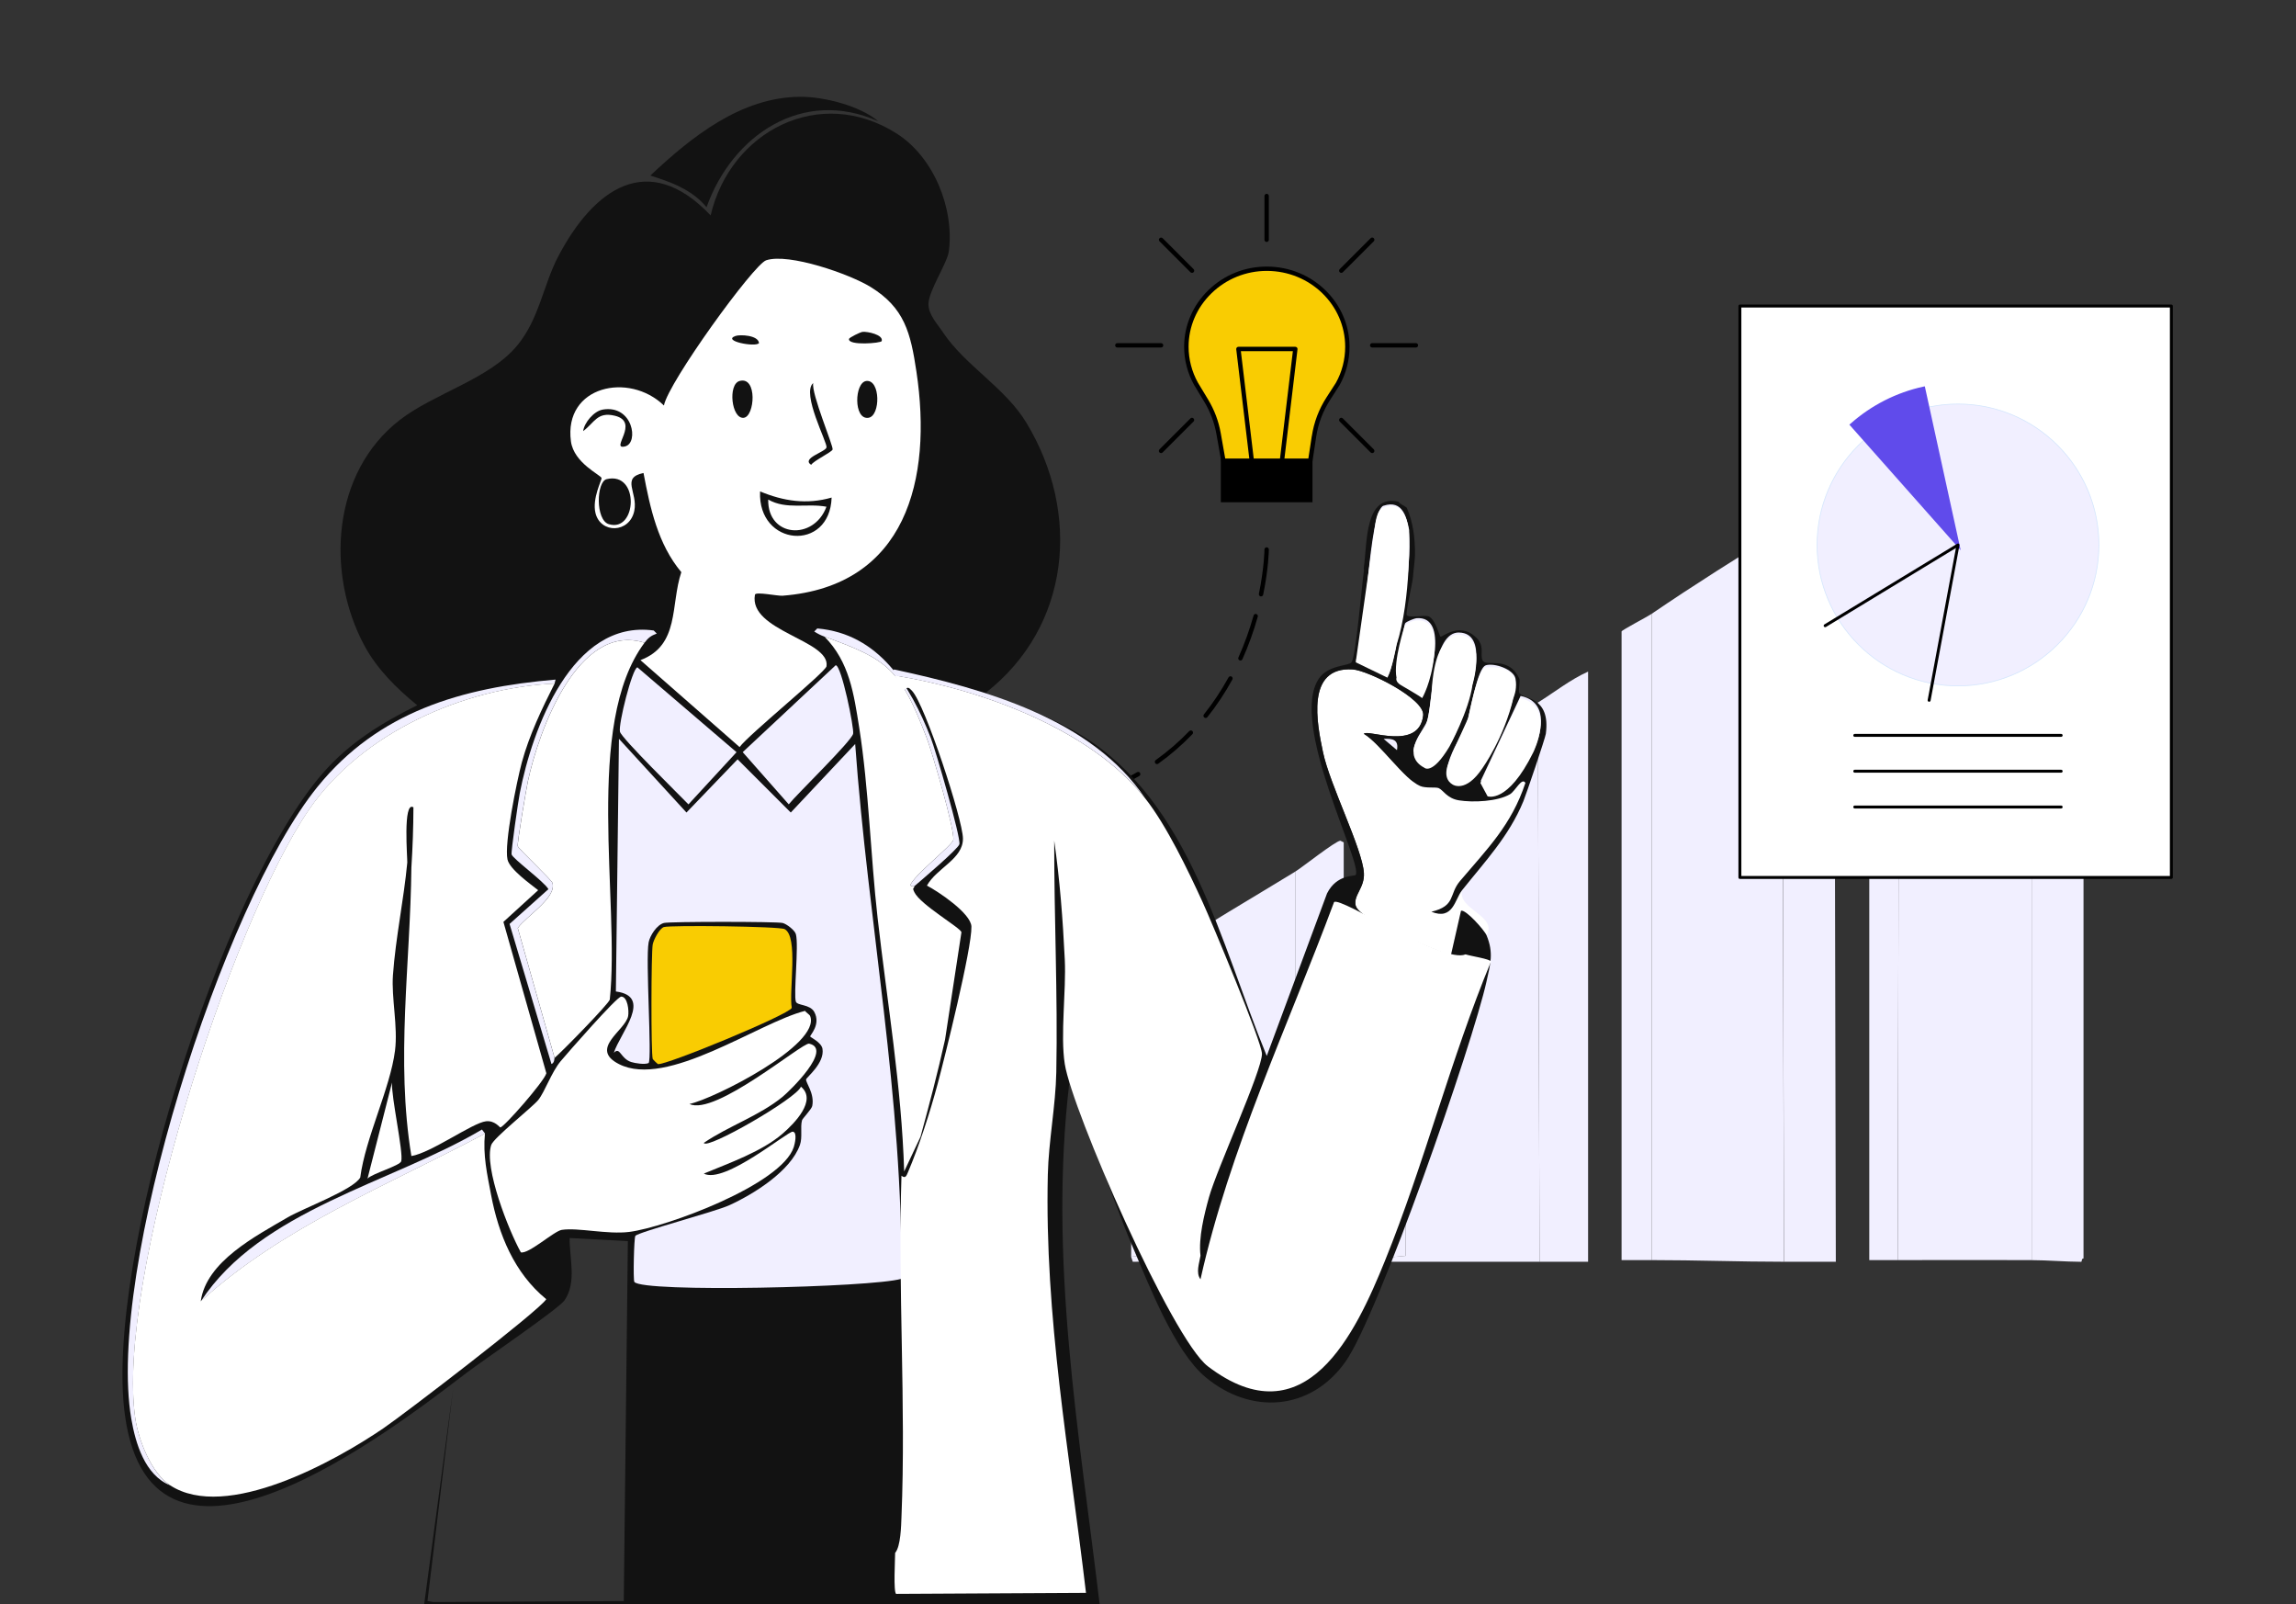 <?xml version="1.0" encoding="UTF-8"?>
<svg id="Custom_plan_x3F__Let_x27_s_talk_x5F_471x329" xmlns="http://www.w3.org/2000/svg" version="1.1" viewBox="0 0 471 329">
  <rect x="0" y="0" width="471" height="329" fill="#333333" stroke="none"/>
  <!-- Generator: Adobe Illustrator 29.7.1, SVG Export Plug-In . SVG Version: 2.1.1 Build 8)  -->
  <defs>
    <style>
      .st0 {
        fill: #fff;
      }

      .st1 {
        fill: #121212;
      }

      .st2 {
        fill: #604beb;
      }

      .st3 {
        fill: #f1efff;
      }

      .st4 {
        fill: #d4e6fc;
      }

      .st5 {
        fill: #f9cc02;
      }
    </style>
  </defs>
  <g id="Generative_Object">
    <g>
      <g>
        <path class="st3" d="M416.77,73.69v184.73c-9.13-.03-18.33,0-27.47,0l.34-167.9c8.74-5.91,18.13-11.28,27.13-16.82Z"/>
        <path class="st3" d="M427.42,258.08c-.52,0-.25.69-.52.69-3.37-.02-6.81-.33-10.13-.34V73.69c1.01-.62,10.17-7.19,10.64-6.35v190.74Z"/>
        <path class="st3" d="M389.3,258.42c-1.93,0-3.9,0-5.84,0V94.47c2.04-1.34,4.16-2.58,6.18-3.95l-.34,167.9Z"/>
      </g>
      <g>
        <path class="st3" d="M365.95,258.76c-9.03,0-18.12-.34-27.13-.34V125.88c8.73-5.95,17.77-11.64,26.78-17.17l.34,150.05Z"/>
        <path class="st3" d="M376.6,258.76c-3.54,0-7.1,0-10.64,0l-.34-150.05c3.51-2.15,6.96-4.49,10.64-6.35l.34,156.4Z"/>
        <path class="st3" d="M338.83,125.88v132.54c-2.04,0-4.14,0-6.18,0v-128.93c.14-.33,5.39-3.06,6.18-3.61Z"/>
      </g>
    </g>
    <g>
      <g>
        <path class="st3" d="M315.82,258.76c-11.1.01-22.21-.02-33.31,0v-.69l5.84-.52v-96.31c8.87-5.98,18.04-11.52,27.13-17.17l.34,114.68Z"/>
        <path class="st3" d="M325.78,258.76c-3.31,0-6.64,0-9.96,0l-.34-114.68c3.41-2.12,6.61-4.69,10.3-6.35v121.03Z"/>
        <path class="st3" d="M288.36,161.25v96.31l-5.84.52v-93.22c.31-.93,4.83-2.93,5.84-3.61Z"/>
      </g>
      <g>
        <path class="st3" d="M265.69,178.76v80c-11.09.03-22.22-.14-33.31,0l-.34-1.03c2.23-.27,4.92.73,6.52-.86v-61.29c8.85-5.99,18.04-11.24,27.13-16.82Z"/>
        <path class="st3" d="M275.65,258.76c-3.31,0-6.64,0-9.96,0v-80c1.43-.87,8.22-6.27,9.27-6.35l.69.34v86.01Z"/>
        <path class="st3" d="M238.57,195.58v61.29c-1.6,1.59-4.3.59-6.52.86v-58.2c.19-.48,5.65-3.36,6.52-3.95Z"/>
      </g>
    </g>
  </g>
  <g>
    <path d="M197.72,167.28c0-.25.2-.45.45-.45,3.14-.01,6.21-.17,9.13-.47.27-.04.47.16.49.4.03.25-.15.47-.4.49-2.95.3-6.06.46-9.22.47h0c-.25,0-.45-.2-.45-.45ZM193.55,167.65c-1.34-.05-2.7-.13-4.09-.23-.25-.02-.43-.23-.42-.48.02-.25.25-.44.48-.42,1.38.1,2.74.18,4.06.23.25,0,.44.22.43.47-.01.24-.21.43-.45.43h-.02ZM211.46,166.28c-.04-.25.13-.47.37-.51,3.09-.5,6.08-1.17,8.9-2.01.24-.07.49.07.56.3.07.24-.06.49-.3.56-2.85.85-5.89,1.54-9.01,2.04-.02,0-.05,0-.07,0-.22,0-.41-.16-.44-.38ZM224.79,162.87c-.09-.23.03-.49.26-.58,2.89-1.1,5.65-2.42,8.21-3.93.21-.13.49-.06.61.16.13.21.05.49-.16.62-2.6,1.53-5.41,2.87-8.35,3.99-.05.02-.11.03-.16.03-.18,0-.35-.11-.42-.29ZM236.98,156.51c-.14-.2-.1-.48.1-.63,2.47-1.77,4.79-3.77,6.89-5.95.17-.18.46-.18.63-.01.18.17.19.46.01.64-2.14,2.22-4.49,4.26-7.01,6.06-.08.06-.17.08-.26.08-.14,0-.28-.07-.37-.19ZM247.04,147.14c-.19-.15-.23-.44-.07-.63,1.87-2.33,3.56-4.89,5.05-7.59.12-.22.39-.3.61-.18.22.12.3.39.18.61-1.51,2.75-3.24,5.35-5.13,7.72-.09.11-.22.17-.35.17-.1,0-.2-.03-.28-.1ZM254.28,135.42c-.23-.1-.33-.37-.23-.59,1.23-2.74,2.27-5.63,3.11-8.6.07-.24.31-.38.55-.31.24.07.38.31.31.55-.84,3.01-1.91,5.95-3.15,8.72-.08.17-.24.27-.41.27-.06,0-.12-.01-.18-.04ZM258.6,122.31c-.24-.05-.4-.29-.35-.53,1.1-5.36,1.14-9.05,1.14-9.09,0-.25.18-.44.45-.45.25,0,.45.2.45.45,0,.15-.04,3.81-1.16,9.26-.04.21-.23.36-.44.36-.03,0-.06,0-.09,0Z"/>
    <g>
      <g>
        <path d="M250.53,94.61l-.99-5.58c-.42-2.35-1.26-4.6-2.51-6.66l-2.08-3.44c-1.33-2.38-2.03-5.08-2.04-7.79,0-4.38,1.76-8.51,4.97-11.63,3.21-3.12,7.46-4.84,11.97-4.84h.03c9.35,0,16.96,7.38,16.96,16.45,0,2.75-.7,5.46-2.03,7.85l-1.94,3.02c-1.49,2.33-2.46,4.88-2.87,7.59l-.76,5.03c-.03.22-.22.38-.44.38h-17.81c-.22,0-.4-.16-.44-.37Z"/>
        <path class="st5" d="M269.11,89.43c.43-2.83,1.44-5.51,3.01-7.94l1.93-2.99c1.25-2.23,1.9-4.79,1.9-7.39,0-8.57-7.2-15.55-16.06-15.55h-.03c-4.28,0-8.3,1.64-11.34,4.59-3.03,2.95-4.7,6.85-4.69,10.98,0,2.57.67,5.11,1.91,7.34l2.07,3.43c1.31,2.16,2.19,4.51,2.62,6.97l.92,5.21h17.04s.71-4.65.71-4.65Z"/>
      </g>
      <path d="M256.61,96.8l-3.01-25.18c-.01-.13.03-.26.11-.35.09-.1.21-.15.34-.15h11.67c.13,0,.25.06.34.15.09.1.13.22.11.35l-3.01,25.18c-.03.23-.22.4-.45.4h-5.65c-.23,0-.42-.17-.45-.4ZM265.21,72.02h-10.66s2.91,24.28,2.91,24.28h4.85s2.91-24.28,2.91-24.28Z"/>
      <g>
        <polygon points="259.88 94.53 268.78 94.53 268.78 102.55 259.88 102.55 250.89 102.55 250.89 94.53 259.88 94.53"/>
        <path d="M250.44,94.08h18.8v8.92h-18.8v-8.92ZM268.33,94.98h-17s0,7.12,0,7.12h17s0-7.12,0-7.12Z"/>
      </g>
    </g>
    <g>
      <path d="M259.84,49.62c.25,0,.45-.2.45-.45v-8.97c0-.25-.2-.45-.45-.45s-.45.2-.45.45v8.97c0,.25.2.45.45.45Z"/>
      <path d="M281.49,71.27h8.97c.25,0,.45-.2.45-.45s-.2-.45-.45-.45h-8.97c-.25,0-.45.2-.45.45s.2.45.45.45Z"/>
      <path d="M229.21,71.27h8.97c.25,0,.45-.2.45-.45s-.2-.45-.45-.45h-8.97c-.25,0-.45.2-.45.45s.2.45.45.45Z"/>
      <path d="M281.49,92.92c.12,0,.23-.04.32-.13.18-.18.18-.46,0-.64l-6.34-6.34c-.18-.18-.46-.18-.64,0-.18.17-.18.46,0,.64l6.34,6.34c.09.09.2.13.32.13Z"/>
      <path d="M244.53,55.96c.12,0,.23-.04.32-.13.18-.18.18-.46,0-.64l-6.34-6.34c-.18-.17-.46-.17-.64,0-.18.18-.18.46,0,.64l6.34,6.34c.09.09.2.13.32.13Z"/>
      <path d="M275.15,55.96c.12,0,.23-.04.32-.13l6.34-6.34c.18-.18.18-.46,0-.64s-.46-.18-.64,0l-6.34,6.34c-.18.18-.18.46,0,.64.09.09.2.13.32.13Z"/>
      <path d="M238.18,92.92c.12,0,.23-.04.32-.13l6.34-6.34c.18-.18.18-.46,0-.64-.18-.18-.46-.18-.64,0l-6.34,6.34c-.18.18-.18.46,0,.64.09.09.2.13.32.13Z"/>
    </g>
  </g>
  <g id="Generative_Object1" data-name="Generative_Object">
    <g>
      <path class="st0" d="M299.92,182.59c-.94,3.94,7.38,5.23,5.03,9.23-.43-1.03-4.29-5.4-5.24-5.03l-2.1,9.23c-3.28-1.32-18.75-7.29-19.5-10.28-.54-2.13,1.86-3.63,1.68-6.71-.3-4.93-7-18.1-8.39-24.75-1.21-5.8-3.62-17.59,6.08-16.99,3.09.19,14.86,6.03,14.47,9.44-.85,7.42-11.62,2.7-12.16,3.77,3.34,1.99,8.28,9.3,11.53,10.7,1.17.5,3.13.18,3.77.42.96.36,1.71,2.11,4.19,2.52,2.88.47,7.93.26,10.49-1.26,1.06-.63,2.42-3.56,3.15-2.31-2.86,8.66-7.88,13.57-13.42,20.13-2.32,2.74-.79,5.09-5.87,6.29,4.48,1.8,4.79-2.53,6.29-4.4Z"/>
      <path class="st1" d="M164.23,19.85c4.85-.01,12.2,1.85,15.94,5.03-15.45-6.95-29.94,2.78-35.23,17.62-3-3.63-7.21-5.12-11.53-6.5,8.41-7.9,18.61-16.12,30.83-16.15Z"/>
      <g>
        <path class="st1" d="M193.38,68.08c4.66,6.98,12.78,11.35,17.2,18.66,11.18,18.53,9.05,41.71-8.39,55.36,6.67,2.4,13.41,4.92,19.5,8.6,22.48,13.59,28.74,42.98,38.17,65.85l12.37-33.34c2-3.96,5.66-3.47,5.87-3.77,1.58-2.25-13.76-31.04-7.55-40.27,1.93-2.87,6.19-2.56,6.71-3.36.91-1.37,2.1-15.81,2.52-18.66.04-.27-.04-.57,0-.84.72-4.92.11-15.02,7.13-13.42.13.45,1.58,1.03,1.68,1.26,1.29,2.93,1.71,6.23,1.68,9.65,0,.91-.33,3.22-.42,4.61-.06,1.01-1.58,7.38-1.26,7.76.5.6,3.51-.07,4.4.21,1.47.46,2.28,4.12,2.52,4.19.36.12,3.81-3.01,7.13,0,2.1,1.9.91,3.56,1.47,4.82.69,1.56,5.26-1.13,7.55,3.77.24.51-.24,2.47,0,2.94.68,1.3,6.49.58,5.45,8.39-.12.91-4.02,12.41-4.61,13.84-2.95,7.16-7.87,12.34-12.58,18.25-1.5,1.87-1.81,6.2-6.29,4.4,5.08-1.2,3.55-3.55,5.87-6.29,5.55-6.56,10.56-11.47,13.42-20.13-.72-1.25-2.08,1.68-3.15,2.31-2.56,1.52-7.61,1.73-10.49,1.26-2.48-.4-3.24-2.16-4.19-2.52-.65-.24-2.6.08-3.77-.42-3.25-1.4-8.2-8.71-11.53-10.7.54-1.07,11.32,3.64,12.16-3.77.39-3.41-11.38-9.25-14.47-9.44-9.7-.6-7.3,11.19-6.08,16.99,1.39,6.64,8.09,19.82,8.39,24.75.19,3.08-2.22,4.58-1.68,6.71.75,2.99,16.23,8.96,19.5,10.28l2.1-9.23c.95-.36,4.82,4.01,5.24,5.03,1.5,3.62.78,5.9,0,9.44-2.82,12.79-22.21,68.52-28.94,78.01-7.15,10.09-19.41,10.94-28.73,3.15-6.35-5.31-11.57-18.86-14.89-26.63-4.75-11.14-8.22-22.85-13-33.97-4.35,36.51,2,71.95,6.29,108l-1.26.42H86.85l6.08-45.3-5.24,43.41,1.26.21,39.01-.21.84-73.82-11.95-.63c-.05,4.09,1.51,9.08-1.05,12.79-1.2,1.74-17.07,12.55-20.13,14.89-15.8,12.05-64.43,49.69-70.05,8.6-4.27-31.31,19.67-107.71,40.68-131.7,5.42-6.19,12.01-10.22,19.29-13.84-4.29-3.51-8.29-7.45-10.91-12.37-7.85-14.78-6.6-35.35,7.34-46.14,7.13-5.51,18.38-8.35,24.12-15.31,4.48-5.44,5.31-12.38,8.39-18.25,7.24-13.77,18.39-21.92,31.25-8.39,4.03-17.26,22.4-26.82,38.17-16.78,7.59,4.83,11.83,15.31,10.7,24.12-.32,2.48-4.23,8.22-4.19,10.91.03,2.15,1.86,4.05,2.94,5.66Z"/>
        <g>
          <path class="st3" d="M283.84,103.71c7.71-2.59,4.88,14.43,4.4,18.66-.21,1.83-2.68,15.9-3.57,16.15l-6.5-3.15c2.14-3.93,2.51-30.61,5.66-31.67Z"/>
          <g>
            <path class="st0" d="M132.22,131.81c-12.52,16.73-5,53.09-7.13,73.19-.21.88-9.95,10.82-11.32,11.95l-7.55-26.63c1.75-2.44,7.95-6.18,7.13-9.23-.18-.65-7.01-7.04-7.13-7.55-.15-.66,1.76-11.87,2.1-13.42,2.19-10.15,10.2-32.62,23.91-28.31Z"/>
            <path class="st0" d="M187.58,181.73c-.05.61-.53.18,0,1.26,1.26,2.57,9.41,7.24,9.65,8.18l-3.36,22.02c-1.48,6.71-3.23,13.3-5.03,19.92l-3.36,7.13c-.53-17.5-3.49-34.7-5.45-52.01-1.44-12.71-1.8-26.51-3.77-39.01-1.1-6.94-2.02-13.51-7.13-18.66,13.27,4.75,15.58,6.78,20.97,20.76,1.05,2.71,5.89,19.18,5.45,20.97-.26,1.09-8.07,7.21-8.81,9.23.15.36.84.17.84.21Z"/>
            <path class="st3" d="M113.76,140.2c-18.66.85-39.53,10.09-50.33,25.8-16.17,23.51-39.81,97.32-35.65,124.99.66,4.39,3.28,11.12,7.13,13.63-5.19-2.1-7.12-8.66-7.97-13.63-5.2-30.28,18.68-105.53,38.17-129.6,12.5-15.44,29.62-20.39,48.86-22.02l-.21.84Z"/>
            <g>
              <path class="st3" d="M126.98,151.53l13.84,15.1,10.49-10.91,10.91,10.91,13.21-14.05c2.62,36.59,9.91,72.93,9.44,109.68-5.92,1.76-53.15,2.87-54.74.63-.27-.39-.08-9.07.21-9.44.63-.8,16.35-4.94,19.29-6.29,5.02-2.3,12.58-7,14.47-12.37.55-1.57.04-3.56.42-5.03.1-.38,1.96-2.27,2.1-2.94.52-2.57-1.36-4.8-1.26-5.45.07-.44,3.85-3.34,3.36-6.29-.22-1.33-2.48-2.34-2.52-2.52-.06-.26,2.24-2.45.84-5.03-.87-1.6-3.46-1.27-3.77-2.1-.52-1.36.62-11.56,0-13.84-.23-.84-1.93-2.12-2.73-2.31-1.24-.3-23.15-.3-24.33,0-1.49.38-2.88,2.61-3.15,3.98-.67,3.53.72,23.74,0,24.75-.81.36-2.78.04-3.57-.21-2.25-.73-2.27-3.24-3.57-1.89,1.31-4.1,8.11-11.57.42-12.58l.63-51.8Z"/>
              <path class="st5" d="M136.2,190.12c1.33-.41,23.65-.15,24.75.42,2.88,1.5.86,12.76,1.47,16.15-.53,1.39-26.03,11.9-27.47,11.53-.07-.02-1.02-.96-1.05-1.05-.37-1.11-.32-21.83,0-23.49.18-.94,1.37-3.28,2.31-3.57Z"/>
              <path class="st3" d="M130.75,136.85l20.34,17.41-9.86,10.7c-1.9-1.96-13.71-13.54-14.05-14.89-.38-1.5,2.52-12.99,3.57-13.21Z"/>
              <path class="st3" d="M171.44,136.43c1.18,0,3.82,12.97,3.57,14.05-.37,1.56-11.47,12.32-13.21,14.47l-9.44-10.7,19.08-17.83Z"/>
            </g>
            <path class="st3" d="M132.22,131.81c-13.71-4.31-21.72,18.17-23.91,28.31-.34,1.56-2.25,12.76-2.1,13.42.12.51,6.95,6.9,7.13,7.55.82,3.04-5.38,6.79-7.13,9.23l7.55,26.63c-.05.04.03,1.02-.63,1.26l-8.6-28.73,7.97-7.13c-.81-1.51-7.36-6.27-7.55-7.13-.14-.65,1.38-11.05,1.68-12.58,2.55-13.08,10.7-35.64,27.47-33.34l.63.63c-1.18.43-1.77.88-2.52,1.89Z"/>
            <path class="st3" d="M99.5,232.48c-19.88,10.58-41.46,19.07-58.3,34.39,12.27-18.75,39-24.19,57.67-35.23l.63.84Z"/>
            <path class="st3" d="M188,242.54c-.73,23.22.91,46.63,0,69.84-.07,1.75-.14,6.01-1.26,7.34.08-14.32.56-28.64.42-42.99-.12-12.41-2.88-25.44.42-37.12,1.65.61.45,1.87.42,2.94Z"/>
            <path class="st3" d="M187.58,181.73s-.69.15-.84-.21c.74-2.01,8.54-8.13,8.81-9.23.43-1.79-4.41-18.26-5.45-20.97-5.4-13.98-7.7-16.01-20.97-20.76-.8-.29-1.38-.6-2.1-1.05l.63-.63c12.64,1.1,19.08,11.68,23.28,22.44.98,2.51,6.2,20.43,5.87,21.81-.22.94-7.91,7.48-9.23,8.6Z"/>
            <path class="st0" d="M80.42,221.99c-.19,2.91,2.37,14.32,1.89,16.15-.24.92-6.01,2.55-6.92,3.57l5.03-19.71Z"/>
            <g>
              <path class="st0" d="M234.96,163.77c4.37,5.56,8.76,14.73,11.74,21.23,1.82,3.96,12.16,28.68,12.18,31.11.02,3.48-9.28,23.67-10.87,29.43-1,3.61-2.17,8.31-1.74,11.98-.22,1.45-1.02,3.51,0,4.83,5.95-26.66,17.86-51.74,27.4-77.35,1.35-1.19,22.42,12.72,26.97,10.72,1.04.35,5.02.93,5.22,1.47-8.3,20.03-13.62,41.31-21.75,61.37-5.97,14.73-16.28,36.9-36.32,21.65-7.38-5.61-27.86-52.47-29.36-62-.94-5.96.31-14.98,0-21.44-.39-8.1-1.02-16.35-2.17-24.38-.02,15.84.74,31.66.43,47.5-.13,6.88-1.58,14.1-1.74,21.02-.68,29.23,4.43,56.91,7.83,85.75l-38.93.21c-.61-.22-.22-7.2-.22-8.41,1.16-1.33,1.23-5.6,1.3-7.36.95-23.26-.76-46.72,0-69.99.8.66,1.02.02,1.3-.63,2.29-5.34,4.58-12.46,6.09-18.08,1.5-5.59,7.07-27.94,6.96-32.37-.07-2.7-6.76-7.18-9.13-8.41,2.03-3.65,7.44-5.44,7.39-9.67-.04-3.9-7.75-27.43-10.44-30.27-.76-.8-.81-.79-1.74-.21-.39-.82-1.47-1.92-1.74-2.94,17.74,2.88,40.17,11.02,51.32,25.22Z"/>
              <path class="st3" d="M234.96,163.77c-11.15-14.21-33.58-22.34-51.32-25.22-.13-.49-.82-.75-.22-1.26,18.7,4.05,40.5,10.1,51.54,26.48Z"/>
            </g>
            <path class="st0" d="M113.76,140.2c-2.59,5.14-5.19,10.56-6.71,16.15-1.01,3.74-3.66,16.71-2.94,19.92.46,2.03,4.66,4.99,6.29,6.29l-7.13,6.5,8.81,31.04c-.43,1.67-8.7,11.08-9.44,11.11-.16,0-1.14-1.46-2.94-1.26-2.77.31-11.27,6.49-15.31,7.13-3.24-19.66-.2-39.52,0-59.14.26-4.1.41-8.27.42-12.37-2.21-1.46-1.2,10.69-1.26,11.32-.72,7.65-2.38,15.35-2.94,23.07-.34,4.71,1.05,10.57.42,15.52-.98,7.71-6.08,17.92-7.13,26-1.42,2.53-11.7,6.31-14.89,8.18-6.57,3.85-16.69,9.05-17.83,17.2,16.84-15.33,38.42-23.82,58.3-34.39-.43,4.45.45,8.31,1.26,12.58,1.53,8.08,4.75,16.02,11.32,21.39-1.55,2.44-29.12,23.54-33.34,26.42-9.95,6.8-32.35,19.25-43.83,11.74-3.85-2.52-6.47-9.24-7.13-13.63-4.16-27.67,19.48-101.48,35.65-124.99,10.8-15.7,31.68-24.94,50.33-25.8Z"/>
          </g>
          <g>
            <path class="st0" d="M127.39,204.38c1.39-.05,1.66,2.94,1.47,3.98-.54,2.97-8.1,6.69-1.89,9.86,9.88,5.04,28.55-8.47,38.17-10.91.22.34.94.76,1.05,1.05,2.32,5.89-19.85,17.03-24.75,18.04,5.25,2.55,23.18-12.66,24.54-12.37,4.94,1.06-3.9,9.63-5.45,10.91-4.76,3.89-11.08,5.98-16.15,9.44.51,1.56,19.19-9.22,19.92-11.53,3.38,2.79-1.36,7.56-3.77,9.65-4.3,3.7-10.93,6-16.15,8.18,4.23,2.22,17.23-8.73,18.25-8.6s.37,2.64.21,3.15c-2.48,7.73-26.3,16.47-33.76,17.41-4.48.56-10.49-.93-13.84-.42-1.58.24-6.79,5.01-8.39,4.61-2.47-4.42-7.61-17.4-6.08-22.02.48-1.46,8.48-7.77,9.65-9.23,1.36-1.7,2.71-5.7,4.61-7.97,1.34-1.6,11.47-13.18,12.37-13.21Z"/>
            <path class="st3" d="M299.36,129.72c5.83.18,2.85,10.16,1.89,13.63-.89,3.24-4.96,14.51-9.02,13.63-4.94-2.95.02-7.05.63-9.44,1.07-4.18,1.01-17.99,6.5-17.83Z"/>
            <path class="st3" d="M304.81,136.43c1.74-.52,5.68.81,6.08,2.73.77,3.66-6.34,21.95-11.53,21.6-6.08-.4.6-9.89,1.47-12.37s2.2-11.42,3.98-11.95Z"/>
            <path class="st3" d="M311.94,142.72c10.6,2.19-1.68,21.69-6.71,20.13l-1.47-2.73,8.18-17.41Z"/>
            <path class="st3" d="M290.55,126.78c6.83-.58,2.88,12.67,1.26,15.94-.84-1.11-4.86-2.42-5.24-3.57-.18-.54,1.37-10.84,1.68-11.32.26-.4,2.03-1.03,2.31-1.05Z"/>
            <path class="st3" d="M283.84,151.53c1.89-.13,3.13.21,2.73,2.31l-2.73-2.31Z"/>
            <g>
              <path class="st0" d="M157.17,53.38c4.65-1.54,17.1,2.82,21.39,5.45,7,4.3,8.24,9.4,9.44,17.41,3.31,22.06-2.09,43.96-27.47,45.93-1.03.08-5.52-.89-5.66-.21-1.35,7.46,15.52,9.32,14.68,14.68-.19,1.2-16.09,14.11-17.83,16.57l-20.34-17.83c8.12-3.06,6.12-11.32,8.39-18.04-4.81-5.73-6.41-13.19-7.76-20.34-4.71.98-1.11,3.99-1.89,7.76-.95,4.61-6.94,4.75-7.97.42-.7-2.95,1.32-6.76,1.26-7.13-.1-.62-5.7-3.06-6.29-7.55-1.51-11.36,11.9-14.29,19.08-7.34.87-4.71,18.4-28.93,20.97-29.78Z"/>
              <g>
                <path class="st1" d="M124.46,98.26c6.81-1.61,6.21,11.03.42,9.23-2.75-.85-2.56-8.72-.42-9.23Z"/>
                <g>
                  <path class="st1" d="M151.72,78.13c3.69-1.02,3.13,7.31.84,7.55-2.51.26-3.28-6.87-.84-7.55Z"/>
                  <path class="st1" d="M177.73,78.13c2.91-.31,2.92,7.18.42,7.55-3.09.46-2.89-7.28-.42-7.55Z"/>
                  <path class="st1" d="M166.82,78.55c-.42,2.14,4.17,12.95,3.98,13.63-.15.54-3.87,2.29-4.4,3.15-2.08-1.36,2.92-2.63,3.15-3.57s-5.2-11.05-2.73-13.21Z"/>
                  <path class="st1" d="M123.62,84c6.24-1.07,7.47,6.86,4.61,7.55-3.23.78,3.2-5-2.1-6.29-3.63-.88-4.17,1.43-6.5,3.15.22-1.73,2.21-4.1,3.98-4.4Z"/>
                  <path class="st1" d="M176.89,68.06c1.07-.12,4.38.6,3.98,1.89-.13.43-6.86.99-6.71-.42.03-.33,2.44-1.44,2.73-1.47Z"/>
                  <path class="st1" d="M150.88,68.9c.92-.33,4.7-.17,4.82,1.47-.72.89-7.68-.46-4.82-1.47Z"/>
                  <g>
                    <path class="st1" d="M155.92,100.78c4.82,2,9.57,2.73,14.68,1.26-.37,11.25-15.19,10.06-14.68-1.26Z"/>
                    <path class="st0" d="M157.59,102.45c3.73,2.13,7.95.71,11.95,1.47-2.61,7.01-12.1,6.29-11.95-1.47Z"/>
                  </g>
                </g>
              </g>
            </g>
          </g>
        </g>
      </g>
      <path class="st0" d="M278.11,135.82l3.97-27.93s.27-3.48,1.69-3.74c0,0,4.1-2.45,5.3,4.52,0,0,.49,14.1-2.59,23.62,0,0-.86,4.79-1.87,6.68l-6.5-3.15Z"/>
    </g>
  </g>
  <g id="Layer_9">
    <path class="st0" d="M288.17,128.27s-2.4,7.32-1.69,10.72c0,0-.36.79.96,1.55,0,0,3.94,2.27,4.3,2.63,0,0,1.88-3.11,2.46-8.74,0,0,.86-5.72-1.73-6.86,0,0-1.94-1.16-4.3.71Z"/>
    <path class="st0" d="M295.96,132.55s-1.85,1.83-2.27,9.19c0,0-.51,5.87-1.32,7.24,0,0-2.78,3.79-2.38,5.3,0,0-.21,1.9,2.17,3.15,0,0,1.6,1.66,5.17-4.31,0,0,4.02-7.34,4.74-12.72,0,0,2.71-8.91-1.92-10.11,0,0-2.47-1.07-4.19,2.28Z"/>
    <path class="st0" d="M304.74,136.87s-1.34-.62-3.54,10.35c0,0-3.65,7.95-3.98,9.13,0,0-1.6,3.16.78,4.55,0,0,2.67,1.84,6.15-3.43,0,0,4.38-6.1,6.3-14.31,0,0,3.14-6.92-5.71-6.29Z"/>
    <path class="st0" d="M311.87,143.16l-8.18,17.41,1.47,2.73s4.12,1.65,9.38-9.02c0,0,4.74-9.5-2.67-11.11Z"/>
  </g>
  <g>
    <g>
      <rect class="st0" x="356.92" y="62.76" width="88.51" height="117.18"/>
      <path d="M445.43,180.25h-88.51c-.17,0-.3-.14-.3-.3V62.76c0-.17.14-.3.3-.3h88.51c.17,0,.3.14.3.3v117.18c0,.17-.14.3-.3.3ZM357.22,179.64h87.91V63.07h-87.91v116.57Z"/>
    </g>
    <g>
      <circle class="st3" cx="401.66" cy="111.76" r="28.91" transform="translate(38.62 316.75) rotate(-45)"/>
      <path class="st4" d="M401.66,140.74c-15.98,0-28.98-13-28.98-28.98s13-28.98,28.98-28.98,28.98,13,28.98,28.98-13,28.98-28.98,28.98ZM401.66,82.93c-15.9,0-28.83,12.93-28.83,28.83s12.93,28.83,28.83,28.83,28.83-12.93,28.83-28.83-12.93-28.83-28.83-28.83Z"/>
    </g>
    <g>
      <path class="st2" d="M401.66,111.75l-21.84-24.64c4.13-3.67,9.21-6.31,14.8-7.53l7.04,32.17Z"/>
      <path class="st2" d="M402.2,112.83l-22.82-25.74.23-.2c4.25-3.77,9.41-6.4,14.94-7.6l.3-.06.07.3,7.29,33.31ZM380.24,87.14l20.87,23.54-6.73-30.74c-5.22,1.19-10.09,3.67-14.14,7.19Z"/>
    </g>
    <path d="M422.83,151.11h-42.35c-.17,0-.3-.14-.3-.3s.14-.3.3-.3h42.35c.17,0,.3.14.3.3s-.14.3-.3.3Z"/>
    <path d="M422.83,158.46h-42.35c-.17,0-.3-.14-.3-.3s.14-.3.3-.3h42.35c.17,0,.3.14.3.3s-.14.3-.3.3Z"/>
    <path d="M422.83,165.8h-42.35c-.17,0-.3-.14-.3-.3s.14-.3.3-.3h42.35c.17,0,.3.14.3.3s-.14.3-.3.3Z"/>
    <path d="M395.74,143.91s-.04,0-.06,0c-.17-.03-.27-.19-.24-.35l5.8-31.18-26.67,16.2c-.14.08-.33.04-.42-.1-.09-.14-.04-.33.1-.42l27.25-16.55c.1-.06.23-.06.33,0,.1.07.15.19.13.31l-5.92,31.85c-.03.15-.16.25-.3.25Z"/>
  </g>
</svg>